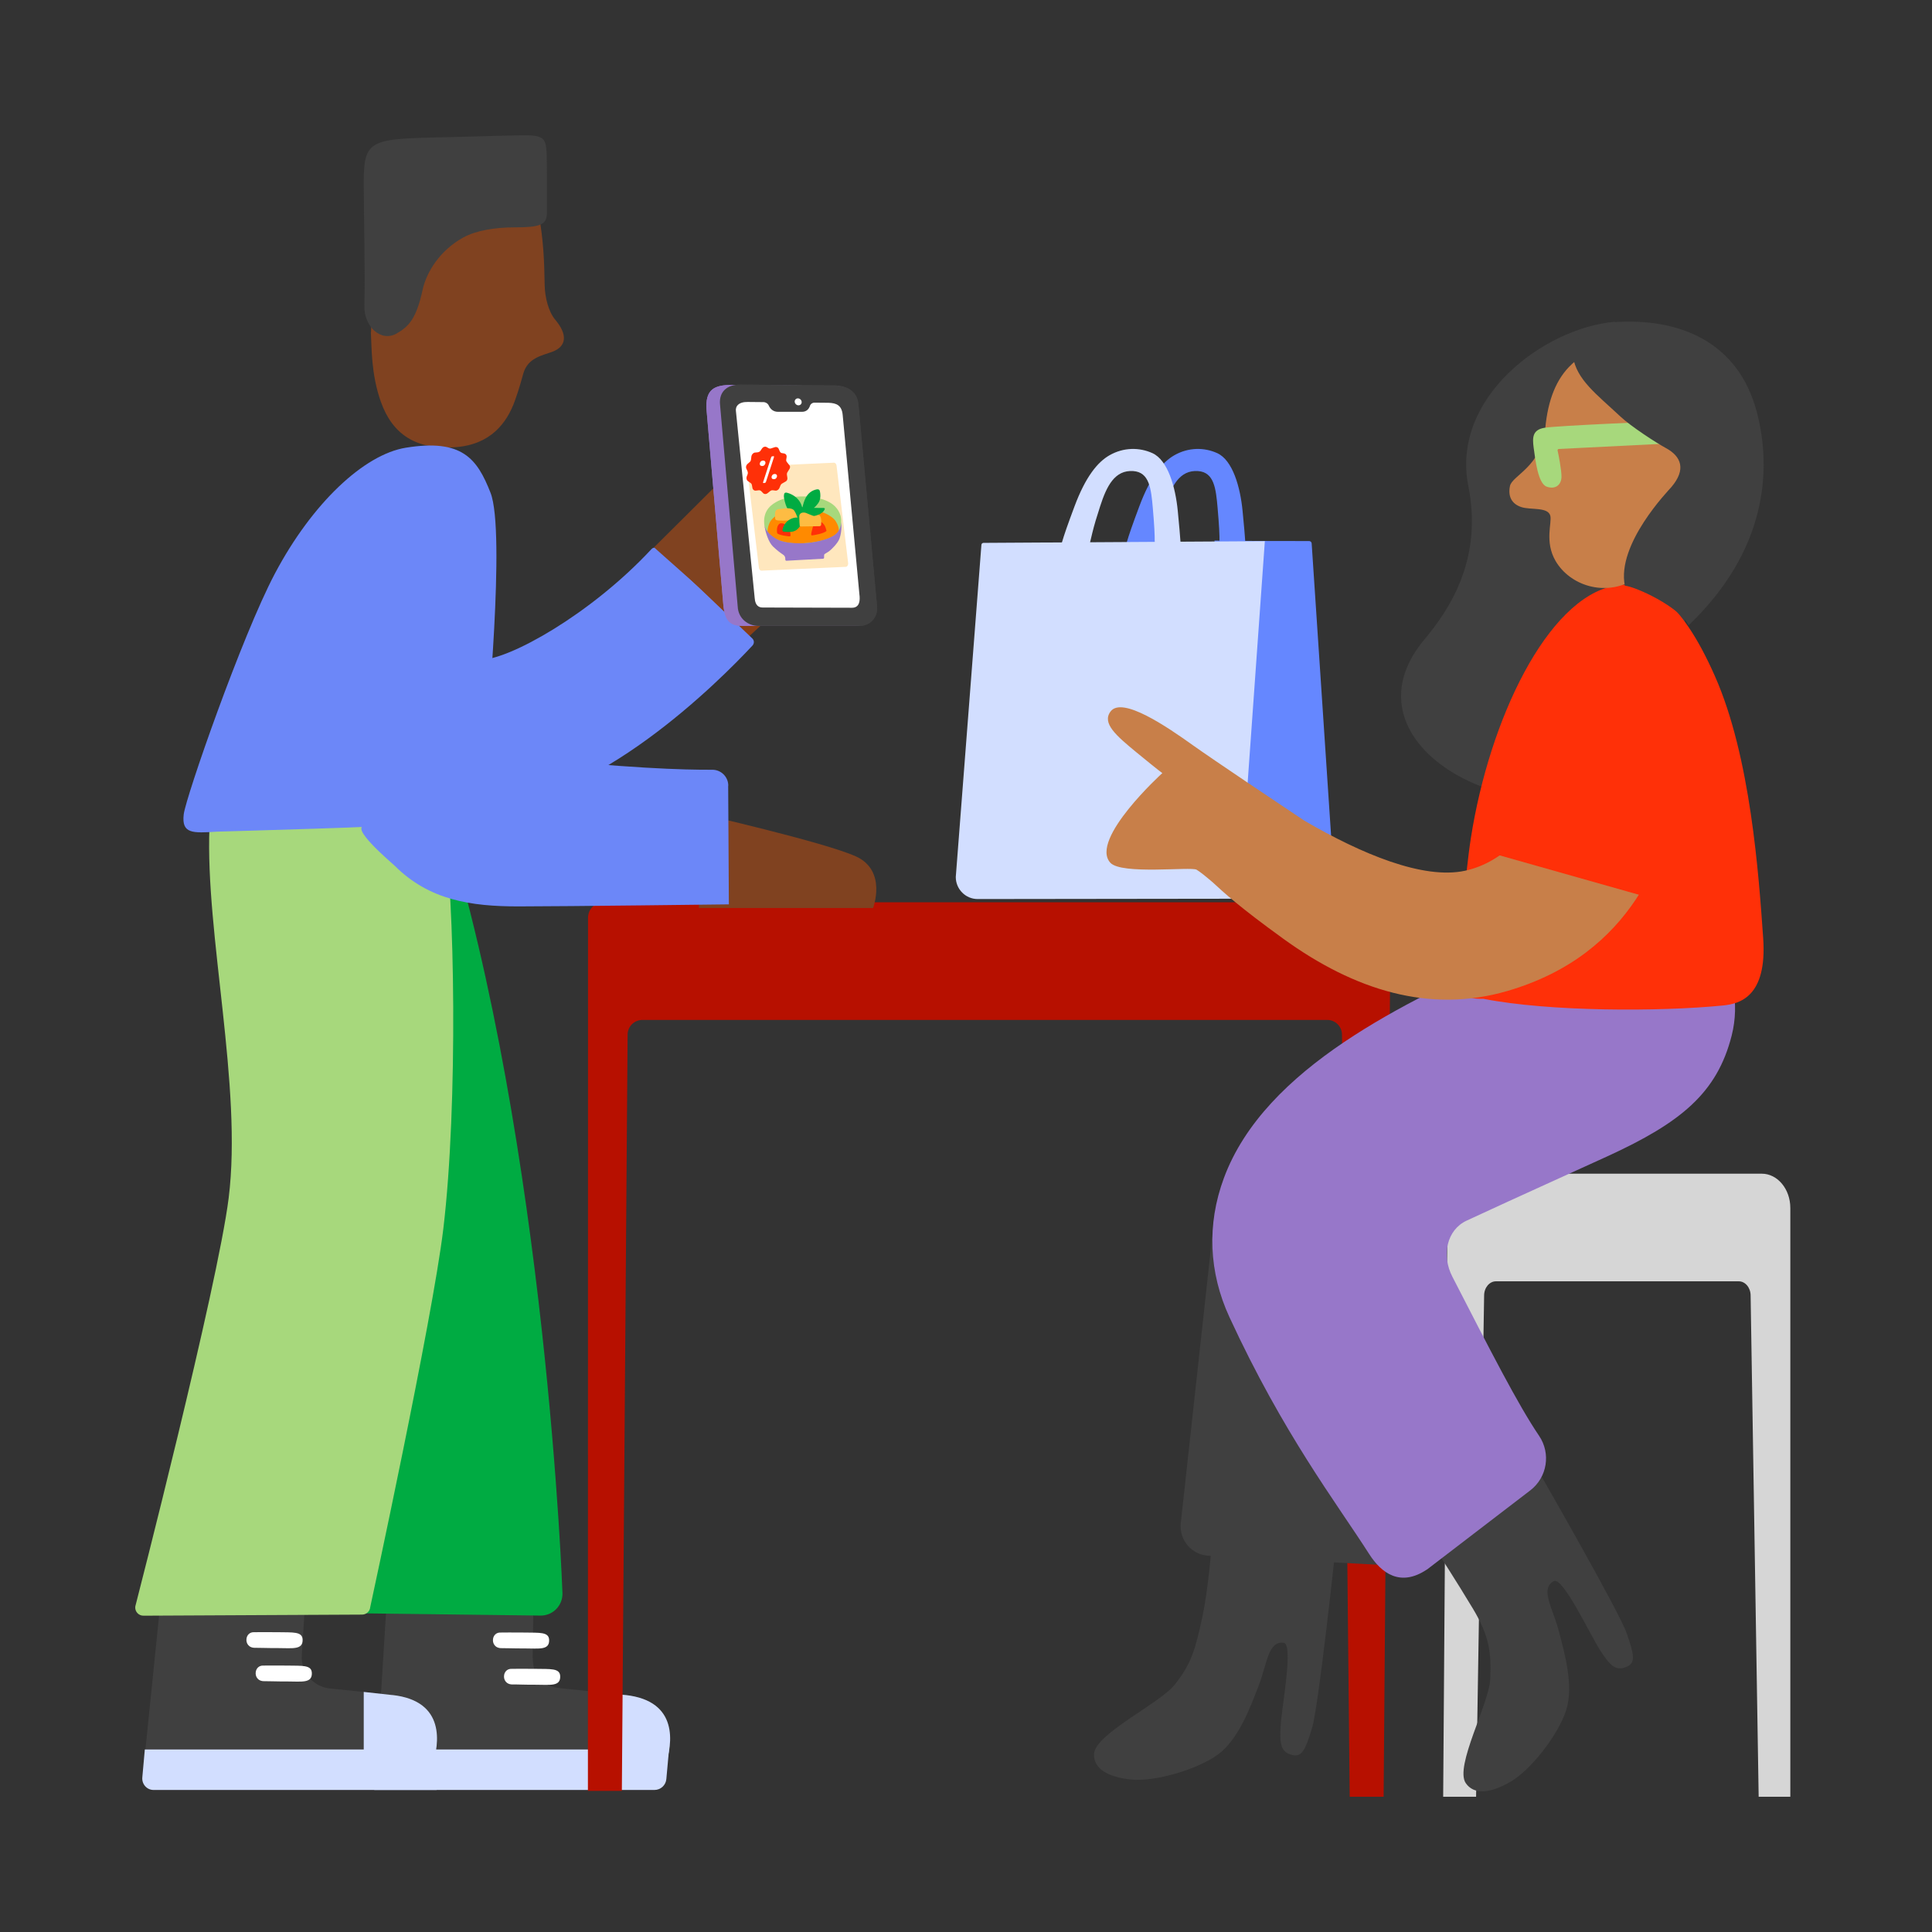 <svg width="300" height="300" viewBox="0 0 300 300" fill="none" xmlns="http://www.w3.org/2000/svg">
<rect x="0" y="0" width="300" height="300" fill="#333333" stroke="none"/>
<g clip-path="url(#clip0_3054_12715)">
<g clip-path="url(#clip1_3054_12715)">
<path d="M178.126 89.323C179.765 82.42 179.671 82.378 180.898 78.594C181.911 75.466 183.168 72.951 186.027 73.148C188.531 73.32 188.808 75.857 189.07 78.881C189.539 84.309 189.37 84.315 189.13 89.886L193.724 89.828C193.375 84.231 193.42 84.225 192.948 79.344C192.59 75.636 191.415 71.461 189.012 70.365C187.001 69.448 184.539 69.439 182.338 70.698C180.501 71.749 178.634 74.016 176.914 78.621C174.768 84.367 174.888 84.433 173.686 89.156L178.132 89.32L178.126 89.323Z" fill="#6587FF"/>
<path d="M168.064 89.323C169.702 82.42 169.609 82.378 170.836 78.594C171.849 75.466 173.105 72.951 175.965 73.148C178.469 73.32 178.746 75.857 179.007 78.881C179.476 84.309 179.308 84.315 179.067 89.886L183.661 89.828C183.312 84.231 183.357 84.225 182.885 79.344C182.528 75.636 181.352 71.461 178.95 70.365C176.939 69.448 174.476 69.439 172.276 70.698C170.439 71.749 168.572 74.016 166.852 78.621C164.705 84.367 164.826 84.433 163.623 89.156L168.07 89.32L168.064 89.323Z" fill="#D2DEFF"/>
<path d="M203.698 139.664L192.328 139.573L188.585 83.94C189.947 84.007 200.845 84.013 203.284 84.016C203.491 84.016 203.662 84.176 203.674 84.385L207.123 136.243C207.123 138.141 205.583 139.676 203.698 139.661V139.664Z" fill="#6587FF"/>
<path d="M192.455 139.552L151.81 139.603C149.934 139.603 148.413 138.071 148.413 136.182L152.394 84.597C152.406 84.43 152.544 84.3 152.712 84.297L196.405 84.034L192.452 139.549L192.455 139.552Z" fill="#D2DEFF"/>
</g>
<path d="M59.936 250.501L58.554 272.84C58.422 274.225 59.555 275.574 60.937 275.574L101.016 275.645C102.043 275.645 102.956 274.997 103.266 274.012C104.275 270.843 105.374 264.134 97.039 263.202C93.115 262.767 89.794 262.421 87.332 262.181C84.728 261.924 82.814 261.24 82.717 257.308L82.814 250.013L59.927 250.492L59.936 250.501Z" fill="#404040"/>
<path d="M101.627 277.944H58.111V271.66H103.885L103.469 276.258C103.38 277.216 102.583 277.944 101.627 277.944Z" fill="#D2DEFF"/>
<path d="M97.146 263.211C95.551 263.033 94.063 262.873 92.682 262.722V275.601L101.123 275.645C102.15 275.645 103.062 274.988 103.372 274.012C104.382 270.843 105.48 264.134 97.146 263.202V263.211Z" fill="#D2DEFF"/>
<path d="M79.466 259.137C78.775 259.101 78.359 259.58 78.279 260.113C78.164 260.805 78.589 261.595 79.634 261.56C80.033 261.542 81.45 261.613 83.204 261.604C85.427 261.604 87.056 261.915 86.986 260.264C86.933 259.012 85.48 259.181 83.204 259.137C81.742 259.11 79.466 259.137 79.466 259.137Z" fill="white"/>
<path d="M77.748 253.501C77.057 253.465 76.641 253.945 76.561 254.477C76.446 255.169 76.871 255.959 77.916 255.924C78.315 255.906 79.732 255.977 81.486 255.968C83.709 255.968 85.339 256.279 85.268 254.628C85.215 253.377 83.762 253.545 81.486 253.501C80.024 253.474 77.748 253.501 77.748 253.501Z" fill="white"/>
<path d="M215.938 142.469C215.991 141.306 215.46 140.108 213.547 140.108H93.957C91.752 140.108 91.309 141.785 91.309 142.469L91.291 278.085H96.561L97.456 160.637C97.473 159.376 98.501 158.374 99.75 158.374H206.089C207.347 158.374 208.365 159.385 208.383 160.637L209.579 279H214.849L215.929 142.469H215.938Z" fill="#B71000"/>
<path d="M216.151 243.09L187.648 241.572C185.026 241.43 183.069 239.114 183.352 236.504L188.623 188.408L222.882 187.618L216.151 243.09Z" fill="#404040"/>
<path d="M224.759 188C224.794 184.841 226.929 182.302 229.56 182.285C231.756 182.267 233.776 182.249 234.307 182.249H273.562C276.016 182.249 278 184.637 278 187.574V279H273.084L271.835 201.171C271.835 199.956 271.011 198.961 269.993 198.961H232.296C231.278 198.961 230.454 199.947 230.454 201.171L229.205 279H224.095L224.75 188H224.759Z" fill="#D6D6D6"/>
<path d="M239.391 229.306C239.391 229.306 251.384 250.19 252.571 253.554C253.749 256.918 253.988 258.178 252.659 258.782C250.905 259.581 250.002 258.657 248.425 256.181C246.796 253.607 242.642 244.75 241.26 245.522C239.117 246.711 241.074 249.613 242.022 253.172C242.969 256.731 244.413 261.853 243.173 265.625C241.942 269.397 237.735 274.828 234.529 276.683C231.322 278.53 228.825 278.689 227.593 276.87C225.849 274.278 231.234 264.551 231.402 260.734C231.588 256.572 231.251 254.033 228.745 249.844C226.212 245.611 223.067 240.773 223.067 240.773L239.382 229.333L239.391 229.306Z" fill="#404040"/>
<path d="M207.328 240.88C207.328 240.88 204.769 264.835 203.75 268.252C202.731 271.669 202.182 272.823 200.756 272.53C198.87 272.139 198.684 270.87 198.861 267.932C199.038 264.994 200.889 255.276 199.33 255.089C196.895 254.788 196.779 258.293 195.451 261.728C194.131 265.163 192.289 270.151 189.074 272.476C185.858 274.802 179.269 276.71 175.593 276.319C171.917 275.929 169.8 274.58 169.88 272.379C169.986 269.255 180.057 264.56 182.431 261.569C185.026 258.311 185.646 255.968 186.673 251.202C187.656 246.64 188.135 240.028 188.135 240.028L207.319 240.889L207.328 240.88Z" fill="#404040"/>
<path d="M221.544 243.729C217.434 246.471 214.503 244.279 212.607 241.315C207.452 233.247 199.304 222.712 190.907 204.526C187.692 197.568 187.391 190.112 190.03 182.968C196.407 165.67 218.524 155.516 234.67 148.105C237.522 146.8 241.42 145.008 242.491 144.333C240.932 145.309 266.025 146.401 266.025 146.401C269.116 150.537 270.161 155.782 268.895 160.797C266.627 169.726 261.021 174.305 249.639 179.533C244.032 182.107 237.009 185.24 227.744 189.536C224.644 190.973 223.812 194.923 225.521 198.242C231.446 209.763 235.707 218.114 238.993 222.96C240.844 225.694 240.25 229.404 237.629 231.419L221.553 243.738L221.544 243.729Z" fill="#9777C9"/>
<path d="M250.641 49.978C239.72 50.963 225.274 61.791 228.002 75.468C230.26 86.82 225.15 94.55 221.146 99.343C209.995 112.674 226.664 125.81 245.911 124.336C265.158 122.863 262.554 99.157 260.375 87.787C258.196 76.418 252.129 49.845 250.641 49.978Z" fill="#404040"/>
<path d="M250.605 90.974C255.556 90.007 260.746 92.43 266.299 105.006C271.835 117.538 273.093 135.804 273.784 145.656C274.43 154.851 270.073 155.889 267.504 156.137C257.681 157.105 240.543 157.105 230.322 155.09C225.007 155.33 223.519 150.573 225.007 147.59C227.425 142.753 227.425 136.345 228.391 130.168C231.278 111.645 240.259 92.989 250.605 90.974Z" fill="#FF3008"/>
<path d="M24.764 250.27L22.461 272.84C22.328 274.225 23.4 275.423 24.791 275.432L64.923 275.654C65.95 275.654 66.862 275.006 67.172 274.021C68.182 270.852 69.28 264.142 60.946 263.21C57.022 262.775 53.701 262.429 51.238 262.19C48.634 261.932 46.695 259.651 46.863 257.033L47.297 250.03L24.755 250.279L24.764 250.27Z" fill="#404040"/>
<path d="M116.259 98.864L120.891 94.586L115.382 77.528L104.443 87.876L116.259 98.864Z" fill="#8A3E15"/>
<path d="M108.465 126.307C108.465 126.307 128.013 130.763 132.902 132.981C137.791 135.209 135.568 140.996 135.568 140.996H108.527L108.465 126.307Z" fill="#804220"/>
<path d="M74.693 125.357C74.462 125.357 74.241 125.357 74.011 125.349C54.206 124.763 43.861 105.61 40.876 94.382L51.93 91.427L62.975 88.409C63.789 91.32 68.147 102.237 74.684 102.423C74.719 102.423 74.746 102.423 74.781 102.423C78.988 102.423 91.645 95.492 101.158 85.267C101.45 84.957 101.929 84.939 102.239 85.223L116.809 99.131C117.127 99.424 117.145 99.912 116.853 100.231C111.857 105.601 92.257 125.357 74.684 125.357H74.693Z" fill="#6C87F8"/>
<path d="M54.214 250.492L83.948 250.865C85.843 250.882 87.376 249.32 87.34 247.412C87.34 247.412 84.922 178.37 68.838 126.706C63.213 125.677 54.471 130.159 54.471 130.159L50.928 246.666C50.663 248.681 52.204 250.474 54.214 250.492Z" fill="#00AB42"/>
<path d="M101.556 84.992C101.556 84.992 108.163 78.442 113.008 73.596C116.427 70.17 118.933 69.611 120.156 70.667C122.042 72.309 120.749 74.688 118.287 78.318C116.019 81.673 114.142 84.832 114.142 84.832L115.036 93.868L114.23 96.246L101.556 84.992Z" fill="#804220"/>
<path d="M57.589 51.585C57.722 53.786 57.589 58.029 59.139 62.386C60.946 67.481 64.648 69.904 70.777 69.433C76.216 69.016 78.687 65.661 79.909 62.342C80.697 60.185 81.043 58.703 81.273 57.949C81.99 55.57 84.143 55.215 85.728 54.638C87.987 53.813 88.173 51.975 86.233 49.668C85.179 48.425 84.612 46.18 84.577 44.272C84.506 40.384 84.408 37.544 83.647 33.115C82.416 25.962 76.897 30.169 69.573 30.169C61.584 30.169 60.149 31.695 58.749 38.148C57.979 41.715 57.607 51.594 57.607 51.594L57.589 51.585Z" fill="#804220"/>
<path d="M56.579 47.44C56.481 50.706 59.165 53.2 61.61 51.771C63.355 50.75 64.621 49.65 65.613 45.043C66.216 42.212 68.35 38.84 71.955 36.869C73.939 35.786 76.871 35.307 79.802 35.307C83.726 35.307 84.922 34.97 84.922 33.097C84.922 32.662 84.957 25.029 84.878 23.742C84.736 21.435 84.444 20.956 80.954 21.009C78.917 21.035 75.923 21.133 71.565 21.248C57.766 21.603 56.481 21.106 56.481 28.304C56.481 33.248 56.721 42.487 56.579 47.449V47.44Z" fill="#404040"/>
<path d="M22.293 250.883L56.252 250.714C56.907 250.696 57.439 250.19 57.492 249.543C57.492 249.543 67.137 205.015 68.838 190.814C71.141 171.616 70.618 138.697 68.891 128.846C58.307 122.801 48.918 126.946 32.523 128.508C31.868 145.052 37.669 168.696 35.508 186.021C33.79 199.831 21.009 249.445 21.009 249.445C20.903 250.217 21.514 250.901 22.293 250.883Z" fill="#A7D87C"/>
<path d="M113.089 122.011C113.089 120.627 111.973 119.517 110.591 119.526C106.348 119.553 97.491 119.331 79.228 117.387C76.296 117.077 75.437 116.58 75.499 114.627C75.516 113.952 78.554 82.604 76.172 76.525C74.099 71.235 71.787 68.102 63.01 69.522C56.544 70.569 48.475 78.114 42.674 89.084C37.528 98.82 28.848 123.786 28.529 126.449C28.166 129.502 29.928 129.378 33.711 129.138C33.711 129.138 66.881 128.215 56.801 128.215C53.931 128.215 60.884 134.029 61.301 134.446C66.659 139.78 73.098 140.747 80.503 140.747C87.908 140.747 113.089 140.428 113.177 140.428L113.071 122.011H113.089Z" fill="#6C87F8"/>
<path d="M67.784 277.944H23.835C22.807 277.944 22.001 277.039 22.099 275.992L22.488 271.66H67.793V277.944H67.784Z" fill="#D2DEFF"/>
<path d="M241.278 118.878C239.188 128.535 233.457 133.922 227.488 135.209C221.004 136.611 211.429 132.617 202.528 127.425C198.542 124.763 188.392 117.973 185.203 115.701C181.209 112.843 174.265 108.103 172.458 110.464C171.058 112.301 173.317 114.236 176.514 116.863C180.305 119.979 180.491 120.041 180.491 120.041C180.491 120.041 169.145 130.327 172.405 133.958C174.114 135.866 184.955 134.543 185.806 135.049C186.373 135.386 187.241 136.097 188.312 137.011C190.004 138.573 192.378 140.783 199.286 145.78C210.367 153.785 221.987 157.398 234.051 153.883C253.864 148.114 258.656 131.934 260.578 123.076L241.269 118.878H241.278Z" fill="#C87F49"/>
<path d="M230.322 132.103L257.691 139.842C257.691 139.842 267.097 106.586 258.975 102.414C245.778 95.642 230.322 132.094 230.322 132.094V132.103Z" fill="#FF3008"/>
<path d="M60.946 263.211C59.351 263.033 57.863 262.873 56.481 262.722V275.601L64.922 275.645C65.95 275.645 66.862 274.988 67.172 274.012C68.182 270.843 69.28 264.134 60.946 263.202V263.211Z" fill="#D2DEFF"/>
<path d="M39.467 253.448C38.776 253.412 38.36 253.891 38.28 254.424C38.165 255.116 38.59 255.906 39.635 255.871C40.034 255.853 41.451 255.924 43.205 255.915C45.428 255.915 47.057 256.226 46.987 254.575C46.934 253.323 45.481 253.492 43.205 253.448C41.743 253.421 39.467 253.448 39.467 253.448Z" fill="white"/>
<path d="M40.902 258.63C40.212 258.595 39.795 259.074 39.716 259.607C39.6 260.299 40.026 261.089 41.071 261.053C41.469 261.036 42.886 261.107 44.64 261.098C46.863 261.098 48.493 261.409 48.422 259.758C48.369 258.506 46.916 258.675 44.64 258.63C43.179 258.604 40.902 258.63 40.902 258.63Z" fill="white"/>
<path d="M244.068 56.555C241.668 58.765 240.357 62.093 239.949 66.513C239.391 72.451 234.803 73.826 234.467 75.468C234.13 77.11 234.759 78.246 236.212 78.734C237.664 79.222 240.348 78.681 240.729 80.075C241.021 81.139 239.799 84.104 241.552 87.113C243.731 90.84 249.099 92.749 253.731 90.006C261.587 85.355 264.377 79.285 264.714 74.093C265.051 68.9 263.899 59.901 259.727 56.901C254.75 53.315 248.496 52.463 244.059 56.555H244.068Z" fill="#C87F49"/>
<path d="M259.817 68.829L242.04 69.717C241.916 69.726 241.836 69.841 241.863 69.965C241.987 70.462 242.501 73.116 242.465 74.084C242.421 75.326 241.491 76.045 240.162 75.566C238.834 75.087 238.418 71.519 238.143 69.495C237.939 67.942 237.957 66.752 239.79 66.433C241.721 66.087 258.258 65.421 258.258 65.421L259.817 68.829Z" fill="#A7D87C"/>
<path d="M250.41 50.049C246.389 50.351 243.856 52.889 244.245 55.357C244.812 58.96 247.895 61.197 251.632 64.694C253.244 66.203 257.124 68.732 258.665 69.566C261.092 70.88 261.845 72.903 259.533 75.628C259.081 76.161 251.003 84.459 252.305 90.947C254.006 91.098 260.755 94.204 262.208 97.098C274.422 85.418 275.148 72.841 272.783 63.939C269.887 52.996 260.693 49.277 250.41 50.04V50.049Z" fill="#404040"/>
<path d="M115.457 97.193H132.852C134.542 97.193 135.794 95.856 135.651 94.206L132.915 62.942C132.77 61.291 132.066 59.968 129.586 59.928L113.56 59.764C110.994 59.805 109.427 60.375 109.725 63.788L112.311 93.839C112.553 96.61 113.511 97.195 115.457 97.195V97.193Z" fill="#9777C9"/>
<path d="M117.801 97.193H133.465C135.116 97.193 136.336 95.856 136.191 94.206L133.297 62.802C133.152 61.151 132.024 59.764 129.068 59.846L115.018 59.723C112.76 59.682 111.651 60.954 111.801 62.753L114.552 94.206C114.648 96.054 116.151 97.193 117.801 97.193Z" fill="#404040"/>
<path d="M114.278 63.893C114.148 63.093 114.699 62.391 116.096 62.417L118.554 62.441C118.899 62.444 119.23 62.654 119.376 62.976C119.572 63.408 119.983 63.948 120.814 63.948H124.521C125.301 63.948 125.629 63.435 125.766 63.024C125.868 62.715 126.161 62.521 126.495 62.525L128.656 62.545C129.889 62.587 130.72 62.928 130.854 64.46L133.447 92.289C133.577 93.216 133.503 94.373 132.291 94.373L118.422 94.335C117.839 94.335 117.277 94.04 117.192 92.902L114.281 63.895L114.278 63.893Z" fill="white"/>
<path d="M123.584 62.771C123.359 62.556 123.337 62.214 123.534 62.008C123.732 61.802 124.074 61.81 124.299 62.025C124.524 62.24 124.546 62.582 124.349 62.788C124.152 62.994 123.809 62.987 123.584 62.771Z" fill="white"/>
<path d="M115.457 97.193H132.852C134.542 97.193 135.794 95.856 135.651 94.206L132.915 62.942C132.77 61.291 132.066 59.968 129.586 59.928L113.56 59.764C110.994 59.805 109.427 60.375 109.725 63.787L112.311 93.838C112.553 96.61 113.511 97.195 115.457 97.195V97.193Z" fill="#9777C9"/>
<path d="M117.801 97.193H133.465C135.116 97.193 136.336 95.856 136.191 94.206L133.297 62.802C133.152 61.151 132.024 59.764 129.068 59.846L115.018 59.723C112.76 59.682 111.651 60.954 111.801 62.753L114.552 94.206C114.648 96.054 116.151 97.193 117.801 97.193Z" fill="#404040"/>
<path d="M114.278 63.893C114.148 63.093 114.699 62.391 116.096 62.417L118.554 62.441C118.899 62.444 119.23 62.654 119.376 62.976C119.572 63.408 119.983 63.948 120.814 63.948H124.521C125.301 63.948 125.629 63.435 125.766 63.024C125.868 62.715 126.161 62.521 126.495 62.525L128.656 62.545C129.889 62.587 130.72 62.928 130.854 64.46L133.447 92.289C133.577 93.216 133.503 94.373 132.291 94.373L118.422 94.335C117.839 94.335 117.277 94.04 117.192 92.902L114.281 63.895L114.278 63.893Z" fill="white"/>
<path d="M123.584 62.771C123.359 62.556 123.337 62.214 123.534 62.008C123.732 61.802 124.074 61.81 124.299 62.025C124.524 62.24 124.546 62.582 124.349 62.788C124.152 62.994 123.809 62.987 123.584 62.771Z" fill="white"/>
<path d="M118.252 88.613L131.335 88.019C131.566 88.008 131.734 87.735 131.698 87.431L129.899 72.299C129.867 72.033 129.689 71.839 129.488 71.848L116.406 72.442C116.175 72.452 116.007 72.725 116.043 73.03L117.841 88.162C117.874 88.428 118.051 88.622 118.252 88.613Z" fill="#FFE7BE"/>
<path d="M130.626 81.083C130.626 81.083 130.671 80.527 130.489 79.98C130.226 79.181 129.564 78.032 127.43 77.445C126.321 77.141 125.321 77.057 124.399 77.085C123.518 77.112 121.959 77.225 120.861 77.771C119.892 78.255 118.505 79.129 118.661 81.299C118.816 83.468 121.251 84.765 124.641 84.57C128.031 84.374 130.815 83.35 130.626 81.083Z" fill="#A7D87C"/>
<path d="M130.249 82.494C130.249 82.494 130.362 81.834 129.735 80.883C129.352 80.299 128.247 79.632 127.033 79.314C125.694 78.963 123.752 78.834 122.126 79.295C120.694 79.701 119.777 80.592 119.522 81.135C119.133 81.964 119.19 82.586 119.19 82.586C119.19 82.586 120.251 84.657 124.859 84.348C129.467 84.039 130.249 82.496 130.249 82.496L130.249 82.494Z" fill="#FF8A00"/>
<path d="M122.752 83.136C122.745 83.222 122.76 83.317 122.417 83.279C122.074 83.241 121.344 83.124 121.05 83C120.757 82.875 120.652 82.911 120.644 82.517C120.637 82.123 120.654 81.85 120.825 81.565C121.019 81.241 121.272 81.208 121.607 81.29C121.941 81.371 122.3 81.656 122.479 81.943C122.732 82.353 122.758 83.05 122.752 83.136Z" fill="#FF3008"/>
<path d="M128.324 82.445C128.336 82.433 128.338 82.415 128.334 82.4C128.305 82.277 128.165 81.745 127.978 81.49C127.765 81.201 127.412 80.861 126.895 80.984C126.311 81.124 126.137 82.148 126.065 82.436C125.992 82.724 125.851 83.171 126.111 83.138C126.45 83.096 127.99 82.833 128.324 82.445Z" fill="#FF3008"/>
<path d="M123.765 80.413C123.765 80.413 123.77 80.409 123.765 80.408C122.9 79.977 122.399 79.185 122.19 78.812C121.982 78.437 121.697 77.363 121.722 76.955C121.747 76.549 121.888 76.414 122.29 76.535C122.29 76.535 124.089 76.95 124.549 78.736C124.559 78.773 124.611 78.774 124.619 78.736C124.801 77.985 125.153 76.302 126.841 75.987C126.968 75.971 127.244 75.948 127.312 76.276C127.35 76.454 127.557 77.459 127.046 78.143C126.531 78.832 126.353 78.857 126.353 78.857C126.353 78.857 127.196 78.882 127.495 78.869C127.795 78.855 128.051 78.876 128.075 78.949C128.108 79.051 127.938 79.467 127.387 79.78C126.836 80.093 125.548 80.642 124.609 80.631C124.148 80.638 123.972 80.517 123.764 80.413L123.765 80.413Z" fill="#00AB42"/>
<path d="M123.763 80.713C123.603 80.73 122.105 80.862 121.519 80.847C120.933 80.833 120.729 80.83 120.576 80.763C120.423 80.696 120.383 80.708 120.357 80.421C120.332 80.135 120.329 79.804 120.362 79.579C120.395 79.353 120.511 79.103 120.936 79.051C121.361 78.999 122.199 78.908 122.467 78.928C122.735 78.949 123.132 79.005 123.337 79.304C123.542 79.603 123.712 80.045 123.784 80.233C123.856 80.421 123.938 80.695 123.763 80.715L123.763 80.713Z" fill="#FDBC43"/>
<path d="M124.642 80.582C124.528 81.109 124.263 81.644 124.263 81.644C124.263 81.644 123.917 82.268 123.331 82.476C122.744 82.683 121.896 82.605 121.724 82.559C121.551 82.513 121.477 82.517 121.498 82.282C121.518 82.046 121.792 81.207 122.484 80.754C122.991 80.421 123.431 80.349 123.796 80.362C123.8 80.361 123.801 80.358 123.796 80.356" fill="#00AB42"/>
<path d="M127.499 81.534C127.499 81.534 127.563 80.805 127.486 80.511C127.409 80.216 127.308 79.901 127.045 79.956C126.783 80.011 126.512 80.194 126.219 80.079C125.926 79.965 125.525 79.813 125.198 79.668C124.871 79.522 124.113 79.503 124.113 80.208C124.112 80.912 124.157 81.412 124.173 81.538C124.189 81.665 124.13 81.754 124.417 81.751C124.705 81.748 127.166 81.712 127.285 81.707C127.404 81.702 127.501 81.537 127.501 81.537L127.499 81.534Z" fill="#FDBC43"/>
<path d="M130.626 81.084C130.626 81.084 130.669 82.332 129.565 83.094C128.463 83.855 126.334 84.279 124.857 84.346C123.38 84.413 121.581 84.254 120.692 83.753C119.801 83.253 118.815 82.516 118.662 81.356C118.84 82.756 119.375 84.225 120.031 84.864C120.687 85.502 121.303 85.929 121.567 86.103C121.832 86.277 121.925 86.471 121.934 86.668L121.945 86.911C121.949 87.004 122.028 87.076 122.123 87.072L127.806 86.76C127.897 86.756 127.966 86.679 127.965 86.589C127.961 86.433 127.961 86.207 127.984 86.125C128.021 85.996 128.37 85.866 128.728 85.607C129.079 85.355 130.105 84.353 130.359 83.628C130.8 82.371 130.628 81.085 130.628 81.085L130.626 81.084Z" fill="#9777C9"/>
<path d="M121.941 74.799L121.499 75.051C121.358 75.118 121.242 75.244 121.182 75.398L121.04 75.749C120.936 76.016 120.662 76.22 120.409 76.181L119.99 76.124C119.844 76.101 119.67 76.187 119.545 76.29L119.186 76.586C118.969 76.763 118.679 76.758 118.501 76.575L118.203 76.269C118.1 76.163 117.956 76.113 117.805 76.131L117.372 76.184C117.113 76.217 116.885 76.043 116.837 75.773L116.757 75.326C116.729 75.17 116.641 75.042 116.513 74.971L116.146 74.712C115.924 74.588 115.859 74.25 115.956 73.981L116.094 73.638C116.151 73.483 116.146 73.316 116.081 73.177L115.894 72.778C115.781 72.538 115.855 72.229 116.068 72.045L116.422 71.741C116.545 71.636 116.601 71.495 116.62 71.334L116.673 70.869C116.723 70.562 116.956 70.314 117.217 70.276L117.637 70.237C117.788 70.213 117.981 70.141 118.076 70.007L118.345 69.61C118.512 69.378 118.799 69.294 119.024 69.411L119.353 69.603C119.482 69.671 119.638 69.674 119.781 69.611L120.268 69.453C120.517 69.345 120.784 69.434 120.903 69.671L121.077 70.066C121.145 70.203 121.24 70.322 121.385 70.35L121.757 70.412C122.008 70.46 122.176 70.654 122.15 70.936L122.079 71.416C122.065 71.578 122.16 71.728 122.261 71.838L122.584 72.25C122.758 72.439 122.667 72.738 122.539 72.9L122.302 73.281C122.208 73.417 122.17 73.584 122.194 73.74L122.263 74.191C122.304 74.463 122.187 74.686 121.941 74.802L121.941 74.799Z" fill="#FF3008"/>
<path d="M118.336 71.538C118.148 71.586 117.952 71.804 117.983 72.091C118.014 72.376 118.348 72.388 118.523 72.337C118.773 72.261 118.904 71.938 118.854 71.763C118.803 71.587 118.642 71.461 118.337 71.54L118.336 71.538Z" fill="white"/>
<path d="M120.152 73.618C119.972 73.665 119.783 73.874 119.812 74.148C119.842 74.423 120.162 74.436 120.331 74.384C120.571 74.312 120.696 74.003 120.648 73.834C120.599 73.666 120.444 73.545 120.151 73.62L120.152 73.618Z" fill="white"/>
<path d="M119.861 70.879C119.786 70.891 119.755 70.943 119.721 71.082C119.686 71.22 118.518 74.815 118.491 74.878C118.454 74.96 118.524 75.028 118.603 75.01L118.821 74.964C118.868 74.954 118.904 74.913 118.943 74.813C118.982 74.713 120.143 71.106 120.168 71.03C120.199 70.933 120.208 70.807 120.085 70.833C119.963 70.859 119.862 70.877 119.862 70.877L119.861 70.879Z" fill="white"/>
</g>
<defs>
<clipPath id="clip0_3054_12715">
<rect width="257" height="258" fill="white" transform="translate(21 21)"/>
</clipPath>
<clipPath id="clip1_3054_12715">
<rect width="58.71" height="69.949" fill="white" transform="translate(148.413 69.715)"/>
</clipPath>
</defs>
</svg>
